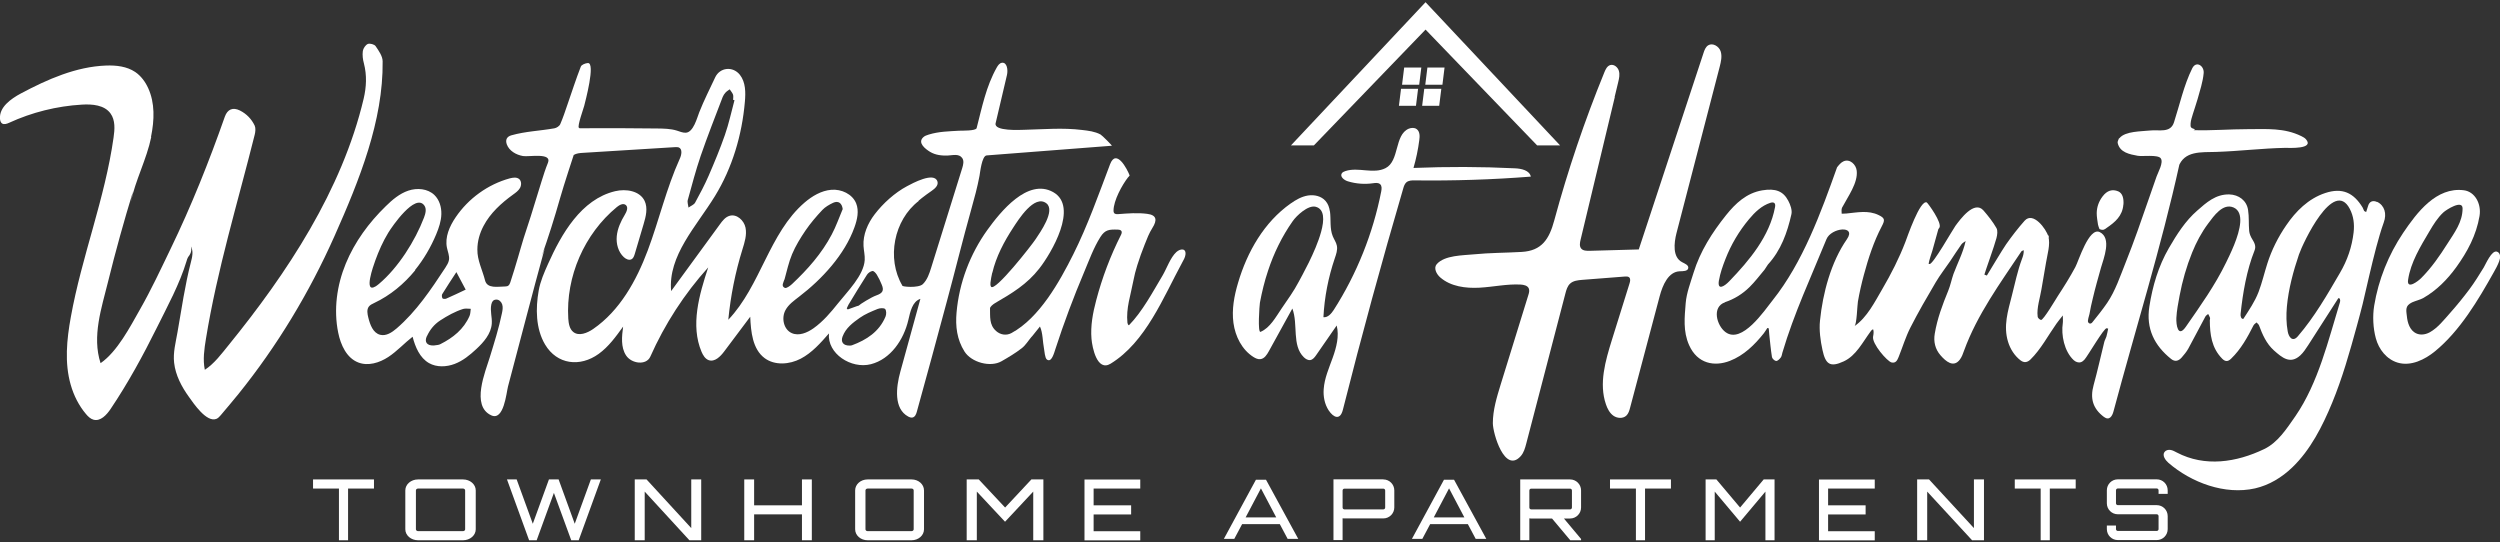 <?xml version="1.0" encoding="UTF-8"?>
<svg id="Logos" xmlns="http://www.w3.org/2000/svg" viewBox="0 0 271.21 58.84">
  <rect x="0" y="0" width="271.21" height="58.84" fill="#333333" stroke="none"/>
  <defs>
    <style>
      .cls-1 {
        fill: #fff;
      }
    </style>
  </defs>
  <g>
    <path class="cls-1" d="M175.16,10.53l.39-1.62c.1-.41.19-.83.07-1.23s-.54-.74-.94-.62c-.33.1-.5.46-.63.78-2.14,5.24-3.96,10.61-5.44,16.08-.54,2-1.34,3.29-3.54,3.41-1.72.1-3.45.09-5.17.26-1.19.12-3.19.09-4.04,1.07-.36.42-.03,1.08.39,1.44,1.13.98,2.74,1.19,4.24,1.11s2.98-.42,4.47-.34c.34.02.75.1.89.42.09.22.03.47-.04.69-1,3.24-2.01,6.49-3.01,9.73-.42,1.37-.85,2.77-.85,4.2,0,1.1,1.28,5.48,3.01,3.59.35-.38.49-.9.62-1.4,1.41-5.42,2.83-10.84,4.24-16.26.1-.39.22-.81.52-1.08.34-.31.84-.36,1.3-.4,1.54-.12,3.09-.24,4.63-.36.16-.01.34-.02.46.08.18.15.12.44.05.66-.64,2.04-1.27,4.08-1.91,6.12-.71,2.28-1.43,4.75-.65,7.01.16.47.4.94.81,1.23s1.02.33,1.39,0c.24-.22.34-.56.42-.87,1.07-4.03,2.14-8.07,3.21-12.1.32-1.2.94-2.66,2.18-2.7.36-.01.87,0,.92-.35.05-.33-.38-.48-.67-.64-1.04-.54-.89-2.05-.6-3.18,1.56-6.01,3.12-12.02,4.68-18.02.14-.55.28-1.14.1-1.68s-.86-.94-1.34-.65c-.29.18-.42.53-.52.85-2.34,7.1-4.68,14.2-7.02,21.3-1.78.05-3.57.1-5.35.15-.32,0-.68,0-.89-.24-.22-.26-.15-.64-.07-.97,1.24-5.16,2.48-10.31,3.71-15.47Z"/>
    <path class="cls-1" d="M144.27,22.93c-.06-.42-.19-.81-.47-1.13-.46-.53-1.22-.7-1.91-.59s-1.31.47-1.88.87c-2.87,2.02-4.71,5.24-5.7,8.6-.42,1.41-.7,2.9-.5,4.36s.92,2.9,2.17,3.69c.23.14.49.27.76.23.43-.05.7-.48.91-.86.85-1.54,1.7-3.09,2.55-4.63.65,1.73-.08,4,1.25,5.29.19.18.44.34.7.3.28-.05.47-.3.63-.53.74-1.07,1.49-2.15,2.23-3.22.29,1.16-.03,2.37-.43,3.49s-.9,2.23-.98,3.42c-.06.79.1,1.63.54,2.3.55.82,1.25,1.08,1.54-.06,2.03-8.05,4.22-16.06,6.55-24.02.07-.24.15-.48.33-.65.25-.22.61-.23.94-.22,4.19.05,8.39-.08,12.57-.41-.14-.68-1.02-.87-1.72-.9-3.67-.18-7.34-.19-11.01-.04.29-.99.5-2,.63-3.02.06-.42.07-.93-.28-1.19-.24-.18-.58-.16-.86-.05-1.58.67-.99,3.5-2.52,4.28-1.33.68-2.95-.15-4.36.32-.15.05-.31.12-.39.25-.22.36.26.74.66.86.88.27,1.82.34,2.73.21.27-.04.58-.08.78.11.2.19.16.51.11.78-.89,4.54-2.64,8.92-5.13,12.82-.27.42-.65.88-1.14.82.11-2.17.53-4.32,1.23-6.38.15-.44.32-.91.23-1.37-.07-.37-.31-.69-.45-1.04-.34-.83-.18-1.82-.3-2.69ZM143.31,25.18c-.59,2.16-2.15,4.87-2.42,5.39-.52,1-1.2,1.93-1.84,2.87s-1.27,2.13-2.3,2.56c-.33.14-.12-2.87-.07-3.16.22-1.17.5-2.33.88-3.46.63-1.92,1.52-3.74,2.68-5.39.42-.6,1.66-1.77,2.49-1.56.95.25.96,1.39.58,2.76Z"/>
    <path class="cls-1" d="M222.21,25.52s-.08.02-.13.03c.07.11.15.23.22.34-.03-.12-.06-.25-.09-.37Z"/>
    <path class="cls-1" d="M45.02,29.3c.95-1.17,1.72-2.49,2.3-3.88.29-.7.54-1.43.56-2.19s-.21-1.55-.76-2.08c-.72-.69-1.87-.79-2.82-.47s-1.74.99-2.45,1.69c-1.83,1.78-3.37,3.87-4.34,6.23s-1.33,4.99-.82,7.49c.27,1.33.91,2.74,2.17,3.23,1.07.42,2.3.04,3.26-.59s1.74-1.5,2.64-2.2c.29,1.12.78,2.29,1.78,2.86.83.47,1.88.43,2.78.09s1.65-.96,2.35-1.61c.81-.75,1.6-1.66,1.68-2.76.05-.69-.2-1.39-.05-2.08.07-.3.19-.51.52-.53.31-.02.57.24.66.52.1.31.04.65-.03.97-.33,1.61-.83,3.18-1.31,4.75-.47,1.56-2.08,5.3.16,6.32,1.36.62,1.63-2.42,1.81-3.13,1.33-4.99,2.61-9.99,3.98-14.97-.12.31-.24.62-.36.92.75-2.1,1.42-4.23,2.03-6.38.39-1.39,1.48-4.69,1.48-4.69.3-.18.66-.21,1.01-.23,3.34-.21,6.67-.41,10.01-.62.13,0,.26-.01.37.03.43.17.31.82.11,1.24-1.45,3.2-2.24,6.66-3.47,9.94s-3.03,6.53-5.92,8.52c-.64.44-1.54.81-2.15.33-.42-.33-.51-.92-.55-1.45-.28-4.56,1.74-9.2,5.27-12.11.28-.23.69-.45.97-.22.3.25.09.73-.11,1.06-.43.71-.79,1.49-.87,2.32s.16,1.72.77,2.28c.23.21.57.37.84.22.2-.11.27-.35.34-.56.32-1.08.64-2.16.96-3.24.25-.83.48-1.75.11-2.53-.53-1.09-2.01-1.33-3.19-1.05-3.71.88-5.85,4.69-7.28,7.88-.42.94-.84,1.89-1.02,2.91-.34,1.91-.33,4.12.69,5.84,1.3,2.19,3.8,2.48,5.82,1.02,1.08-.78,1.87-1.88,2.65-2.96-.14,1.06-.27,2.23.32,3.13s2.19,1.11,2.63.13c1.57-3.53,3.69-6.81,6.28-9.68-.98,2.98-1.94,6.28-.72,9.16.16.37.39.76.77.9.66.23,1.27-.39,1.69-.95.94-1.25,1.88-2.51,2.82-3.76.07,1.64.25,3.51,1.56,4.49,1.1.82,2.7.7,3.92.06s2.15-1.7,3.06-2.74c-.21,2.19,2.41,3.89,4.55,3.34s3.56-2.65,4.06-4.79c.21-.9.43-2.01,1.31-2.3-.72,2.63-1.44,5.25-2.17,7.88-.48,1.73-.73,4.04.85,4.89.15.08.32.14.48.1.27-.07.39-.38.46-.65,1.1-3.97,2.18-7.95,3.25-11.94.9-3.33,1.72-6.68,2.65-10,.34-1.21.66-2.38.89-3.61.07-.36.25-2.19.78-2.23,4.53-.35,9.05-.69,13.58-1.05.06,0-1.06-1.13-1.23-1.22-.62-.33-1.31-.41-2-.49-2.1-.26-4.15-.07-6.25-.02-.43.01-3.34.18-3.13-.71.41-1.74.82-3.49,1.23-5.23.13-.56.01-1.41-.55-1.33-.26.04-.42.28-.55.5-1.17,2.08-1.6,4.31-2.19,6.59-.08.31-1.63.27-1.88.28-1.13.07-2.22.08-3.32.42-.22.07-.44.14-.6.3-.64.61.27,1.28.76,1.58.59.35,1.27.42,1.94.39.5-.02,1.19-.23,1.54.28.21.31.11.72,0,1.08-1.12,3.6-2.25,7.21-3.37,10.81-.2.64-.42,1.31-.9,1.78s-2.37.28-2.23.16c-1.73-2.94-.92-7.11,1.78-9.18-.24.12.69-.61,1.41-1.1.35-.24.75-.6.62-1.01-.34-1.1-2.74.21-3.3.51-1.33.71-2.6,1.86-3.51,3.05-.75.98-1.28,2.2-1.21,3.43.03.51.16,1.02.13,1.53-.1,1.67-1.9,3.44-2.9,4.7-.79.99-1.62,1.97-2.65,2.7-.69.49-1.59.87-2.36.53-.89-.39-1.15-1.64-.69-2.49.33-.62.94-1.04,1.49-1.47,2.47-1.89,4.94-4.55,6-7.53.3-.83.51-1.77.18-2.59-.41-1.01-1.6-1.56-2.69-1.47s-2.08.68-2.91,1.39c-3.85,3.32-4.76,9.03-8.27,12.71.25-2.58.76-5.14,1.53-7.62.24-.77.5-1.58.34-2.37s-.95-1.51-1.72-1.29c-.47.13-.79.55-1.07.94-1.76,2.41-3.52,4.82-5.28,7.23-.35-3.85,2.73-7.01,4.75-10.3,1.89-3.08,2.94-6.64,3.25-10.24.09-1.01.09-2.12-.54-2.92-.77-.97-2.17-.81-2.68.27-.59,1.26-1.22,2.5-1.73,3.79-.24.6-.63,2.19-1.47,2.22-.33.01-.65-.13-.96-.23-.68-.21-1.41-.22-2.13-.23-2.8-.03-5.61-.05-8.41-.02-.03-.02-.06-.04-.09-.06-.19-.14.51-2.12.58-2.38.1-.41,1.26-4.71.39-4.64-.27.02-.68.18-.76.39-.52,1.34-.96,2.7-1.43,4.06-.25.73-.49,1.47-.8,2.18-.09.21-.4.41-.63.45-1.56.28-3.11.32-4.67.76-.5.14-.67.49-.5.98.26.71,1.01,1.14,1.76,1.27.64.11,3.16-.4,2.71.72-.27.66-.49,1.35-.7,2.03-.4,1.26-.77,2.53-1.17,3.79-.25.79-.52,1.57-.77,2.37-.22.7-.41,1.41-.62,2.11-.27.9-.53,1.8-.83,2.69-.11.32-.24.44-.57.44-.74,0-1.94.28-2.17-.67-.28-1.11-.85-2.18-.83-3.34,0-.89.25-1.77.67-2.56.73-1.39,1.92-2.47,3.19-3.39.29-.21.59-.42.76-.72s.18-.74-.08-.97c-.27-.23-.67-.17-1.02-.08-2.38.65-4.5,2.19-5.88,4.23-.66.97-1.18,2.15-.94,3.3.09.44.29.88.22,1.32-.05.31-.23.58-.4.85-1.55,2.36-3.14,4.74-5.28,6.58-.5.43-1.14.86-1.79.69-.77-.2-1.09-1.09-1.28-1.86-.1-.4-.19-.86.05-1.19.14-.19.38-.3.59-.4,1.74-.82,3.23-2.06,4.45-3.55ZM92.02,33.1c.67-1.1,1.33-2.21,2.03-3.29.12-.19.38-.38.6-.41.14-.02.36.22.47.4.21.34.38.7.53,1.07.28.65.1.94-.59,1.18-.52.18-1.78.96-1.91,1.11.09-.02.17-.03.26-.05-.09.02-.17.03-.26.05-.07.02-.14.04-.21.06-.32.12-.65.23-.97.35-.04-.03-.07-.07-.11-.1.05-.12.09-.24.16-.35ZM91.41,36.5c.34-.92,1.11-1.49,1.86-2.02.58-.41,1.27-.69,1.93-.96.24-.1.69-.13.82,0,.15.16.15.59.04.84-.69,1.63-2.05,2.51-3.64,3.1-.09.03-.19.03-.24.03-.7.01-1-.38-.77-1ZM85.1,30.34c.26-.93.46-1.89.83-2.77.38-.9.9-1.75,1.45-2.56.54-.79,1.17-1.53,1.83-2.23.31-.33.75-.58,1.17-.78.57-.26.96.04,1.04.68-.39.92-.72,1.88-1.19,2.76-1.09,2.07-2.62,3.79-4.31,5.38-.22.2-.61.49-.78.41-.43-.19-.14-.59-.05-.9ZM74.62,21.67c.44-1.59.86-3.19,1.39-4.75.74-2.15,1.58-4.27,2.39-6.4.07-.17.18-.34.31-.48.13-.14.3-.24.45-.35.12.19.29.37.36.57.06.17.01.38.01.57.05.01.1.03.15.04-.34,1.26-.61,2.54-1.04,3.77-.52,1.5-1.14,2.98-1.77,4.44-.43.99-.94,1.95-1.46,2.9-.13.24-.48.36-.72.54-.03-.28-.15-.59-.08-.85ZM47.98,31.9c.48-.78.98-1.54,1.53-2.38.34.64.66,1.24,1.01,1.9-.73.34-1.42.68-2.12.98-.11.05-.37.03-.4-.04-.07-.13-.09-.35-.02-.47ZM46.32,36.46c.32-.69.77-1.26,1.44-1.7.79-.51,1.59-.96,2.47-1.24.26-.08.56-.02.84-.02-.04.26-.03.54-.13.77-.63,1.45-1.79,2.37-3.16,3.06-.08.04-.18.08-.27.09-.17.03-.34.05-.45.06-.75.03-1.05-.38-.75-1.02ZM40.74,31.07c-1.33.81-.23-2.24-.03-2.8.38-1.05.83-2.07,1.41-3.02.42-.69,2.92-4.33,3.91-2.96.27.37.13.88-.03,1.31-.97,2.54-2.8,5.44-4.89,7.2-.14.12-.26.2-.36.27Z"/>
    <polygon class="cls-1" points="227.77 25.04 227.77 25.04 227.77 25.04 227.77 25.04 227.77 25.04"/>
    <path class="cls-1" d="M122.4,19.22c.05-.06.1-.13.15-.18-.27-.71-1.46-2.98-2.13-1.21-1.23,3.25-2.42,6.63-3.99,9.77-1.49,2.97-3.67,6.89-6.7,8.53-.55.3-1.2.2-1.67-.22-.77-.68-.63-1.59-.66-2.45,0-.19.32-.44.55-.58,1.84-1.07,3.45-2.03,4.79-3.74,1.29-1.64,4.32-6.73,1.51-8.3-2.78-1.55-5.74,2.17-7.14,4.11-1.88,2.62-3.06,5.74-3.34,8.96-.13,1.49.04,2.92.86,4.22.75,1.19,2.82,1.75,4.02,1.06.75-.43,1.51-.88,2.19-1.41.42-.32.7-.81,1.05-1.22.04-.04.08-.08.12-.13q.05-.21,0,0c.27-.34.54-.68.81-1.01.32.69.29,1.66.44,2.41.05.25.09,1,.31,1.17.51.39.79-.73.93-1.15.92-2.83,1.96-5.61,3.12-8.35.53-1.26,1.02-2.62,1.75-3.78.51-.81.96-.84,1.9-.81.4.01.52.22.34.57-1.15,2.28-2.04,4.63-2.69,7.1-.36,1.35-.63,2.77-.51,4.18.08.93.6,3.6,2.08,2.69,3.81-2.34,5.72-7.21,7.76-10.97.14-.26.31-.54.35-.83.11-.76-.56-.69-.98-.31-.65.59-1.05,1.79-1.5,2.55-1.07,1.79-2.19,3.91-3.65,5.4-.1-.05-.14-.15-.16-.27-.17-1.57.36-3.04.64-4.55.11-.57.25-1.14.43-1.7.24-.76.5-1.5.8-2.24.24-.61.48-1.24.83-1.79.56-.88.46-1.41-.55-1.54-1.05-.14-2.11-.05-3.16.03-.16.01-.34,0-.44-.12-.05-.07-.06-.17-.06-.26,0-1.09.93-2.79,1.59-3.63ZM107.65,29.6c.41-1.76,1.28-3.4,2.27-4.91.54-.82,2.29-3.65,3.6-2.63,1.01.79-.7,3.17-1.16,3.87-.4.62-4.44,5.79-4.85,5.17-.08-.13-.07-.29-.06-.44.04-.36.11-.72.19-1.07Z"/>
    <path class="cls-1" d="M230.36,22.19c.05-.69-.11-1.23-.56-1.43-.67-.28-1.23-.07-1.69.53-.42.55-.64,1.16-.65,1.83,0,.42.08.84.14,1.25.03.16.1.32.16.48.42.19.58.02.77-.12.91-.62,1.73-1.3,1.82-2.54Z"/>
    <path class="cls-1" d="M261.7,32.79c.39-.17.87-.28,1.17-.45,1.46-.83,2.62-2.01,3.6-3.36,1.21-1.68,2.17-3.47,2.52-5.55.22-1.33-.51-2.64-1.7-2.79-2.99-.38-5.09,2.41-6.59,4.63-1.59,2.37-2.68,5.08-3.14,7.9-.18,1.12-.12,2.43.18,3.53.32,1.19,1.16,2.28,2.37,2.64,1.44.43,2.96-.34,4.05-1.23,2.72-2.23,4.69-5.57,6.39-8.6.21-.37.41-.74.56-1.14.07-.19.13-.39.11-.6s-.14-.41-.34-.47c-.57-.19-1.22,1.36-1.43,1.71-.5.81-1,1.63-1.57,2.39-.66.88-1.35,1.73-2.08,2.55-.65.73-1.34,1.62-2.21,2.1-.53.29-1.19.36-1.7-.02-.3-.22-.5-.56-.62-.92s-.16-.73-.2-1.11c-.03-.26-.05-.54.08-.77.11-.2.33-.33.57-.45ZM261.24,30.41s0-.04,0-.06c.28-1.9,1.35-3.62,2.31-5.25.43-.73.89-1.48,1.52-2.06.3-.28,2.08-1.42,2.08-.43,0,1.48-.88,2.63-1.64,3.82-.84,1.33-1.74,2.63-2.86,3.75-.3.3-1.53,1.26-1.42.23Z"/>
    <path class="cls-1" d="M16.38,14.86c.38-1.86.43-3.69-.3-5.29-.31-.69-.78-1.33-1.41-1.76-.91-.61-2.06-.74-3.16-.7-3.26.12-6.35,1.49-9.23,3.02C1.16,10.73-.11,11.64,0,12.91c.02.18.07.38.22.48.22.15.53.04.77-.07,2.48-1.14,5.17-1.81,7.89-1.97,1.13-.07,2.45.04,3.11.96.53.73.46,1.72.33,2.61-.93,6.62-3.46,12.92-4.64,19.49-.44,2.42-.69,4.96-.01,7.33.33,1.16.88,2.26,1.66,3.18.22.26.48.52.81.61.76.21,1.43-.52,1.87-1.18,1.89-2.81,3.51-5.79,5.01-8.81,1.15-2.32,2.47-4.73,3.22-7.22.04-.14.08-.29.16-.42.05-.08.12-.16.17-.24.18-.27.23-.62.14-.93.29.51.15,1.14,0,1.71-.65,2.52-1.01,5.07-1.46,7.63-.19,1.1-.49,2.17-.36,3.29.15,1.35.82,2.61,1.6,3.69.5.7,1.92,2.83,2.99,2.39.19-.08.33-.24.47-.4.64-.76,1.29-1.52,1.92-2.3,4.2-5.21,7.69-11,10.41-17.11s5.3-12.53,5.23-18.97c0-.56-.42-1.15-.76-1.65-.13-.2-.63-.33-.85-.24-.25.11-.5.48-.54.77-.06.44,0,.92.12,1.35.33,1.28.27,2.54-.03,3.82-2.35,9.93-8.3,18.91-14.65,26.73-.78.96-1.54,2-2.58,2.68-.23-1.1-.06-2.25.12-3.36,1.23-7.56,3.44-14.74,5.29-22.14.08-.31.12-.72,0-.99-.34-.71-.87-1.27-1.6-1.64-.77-.38-1.35-.14-1.64.67-1.71,4.87-3.63,9.68-5.88,14.33-1.07,2.22-2.11,4.45-3.33,6.59-1.08,1.9-2.45,4.56-4.27,5.82-.95-2.92.11-5.99.81-8.83.81-3.29,1.72-6.56,2.71-9.8-.08.4-.16.8-.25,1.2.5-2.42,1.73-4.68,2.23-7.12Z"/>
    <path class="cls-1" d="M257.89,21.92c-.49-.23-.86-.06-1,.45-.06.2-.13.4-.2.63-.13-.07-.2-.08-.22-.12-.06-.11-.1-.25-.16-.36-.98-1.62-2.22-2.19-4.06-1.58s-3.2,1.99-4.23,3.5c-.87,1.26-1.59,2.69-2.05,4.15-.33,1.03-.57,2.08-.95,3.08-.41,1.07-1.04,1.97-1.65,2.92-.24.05-.33-.3-.3-.54.24-2.28.66-4.74,1.51-6.87.19-.47,0-.83-.24-1.22-.17-.27-.31-.59-.34-.9-.07-.76,0-1.53-.12-2.28-.15-1.03-1.01-1.66-2.04-1.69-1.48-.03-2.49.89-3.47,1.75-1.3,1.13-2.22,2.59-3.08,4.07-1.14,1.97-1.77,4.11-2.12,6.35-.37,2.39.54,4.22,2.36,5.68.44.35.82.21,1.15-.16.26-.3.52-.61.71-.95.63-1.15,1.23-2.33,1.86-3.49.06-.11.2-.19.3-.28.07.14.16.27.2.41.03.08-.02.19-.02.28.01,1.53.19,2.99,1.34,4.16.36.36.64.32.97,0,1.07-1.03,1.77-2.31,2.43-3.61.07-.13.22-.22.33-.32.09.11.23.2.27.32.37,1,.8,1.98,1.61,2.71.87.77,1.76,1.55,2.86.55.35-.32.6-.72.86-1.11,1.09-1.7,2.18-3.4,3.27-5.1.19-.06.24.25.18.43-1.27,4.15-2.35,8.74-4.83,12.36-.94,1.34-1.89,2.86-3.4,3.58-3,1.44-6.42,1.97-9.47.37-.22-.11-.43-.24-.68-.28s-.52.03-.66.23c-.26.37.09.87.43,1.17,2.48,2.14,6.12,3.51,9.4,2.77,1.53-.35,2.91-1.19,4.04-2.28,1.98-1.9,3.28-4.49,4.32-7,1.11-2.69,1.9-5.49,2.67-8.3.22-.81.44-1.61.64-2.42.25-1.03.47-2.07.72-3.1.24-1.01.48-2.03.75-3.04.25-.91.5-1.83.82-2.71.35-.94.09-1.85-.73-2.24ZM243.03,24.11c-.1,1.52-1.16,3.59-1.53,4.36-1.2,2.48-2.81,4.73-4.38,6.99-.86,1.23-1.05-.25-1.02-.96.04-.81.2-1.62.35-2.42.3-1.6.75-3.17,1.36-4.68.45-1.11,1.02-2.19,1.74-3.15.6-.8,1.59-2.25,2.76-1.74.59.26.77.86.72,1.6ZM255.33,25.21c-.18,1.57-.68,3.03-1.48,4.39-1.38,2.37-2.77,4.79-4.57,6.88-.58.68-1,.07-1.1-.53-.16-.88-.17-1.79-.09-2.68.17-1.9.7-3.87,1.31-5.66.43-1.25,3.75-8.31,5.51-4.96.42.8.52,1.67.42,2.56Z"/>
    <path class="cls-1" d="M187.11,32.79c1.03-.34,1.93-.9,2.69-1.65.59-.58,1.09-1.25,1.63-1.89.12-.18.24-.37.36-.55,1.42-1.55,2.1-3.46,2.55-5.46.1-.44-.11-1.03-.34-1.46-.55-1.05-1.39-1.37-2.83-1.13-1.71.29-2.9,1.42-3.92,2.69-1.51,1.89-2.81,3.92-3.53,6.26-.33,1.08-.76,2.18-.85,3.29-.12,1.51-.3,3.05.37,4.55.91,2.04,2.76,2.35,4.42,1.71,1.52-.59,2.68-1.73,3.69-3,.14-.18.25-.38.38-.57l.15.04c.02.23.04.46.06.7.09.81.16,1.62.29,2.42.03.17.29.41.45.42.16.01.37-.2.5-.37.11-.14.13-.35.18-.53,1.26-4.26,3.11-8.21,4.78-12.31.51-1.26,3.29-1.55,2.22,0-1.73,2.49-2.62,5.85-2.92,8.83-.11,1.03.05,2.19.27,3.19.33,1.53.81,1.93,2.31,1.23,1.34-.62,2.04-2.07,2.92-3.26.08-.11.14-.19.27-.21.08.24.04.52-.01.78-.15.77,1.54,2.7,2,2.81.48.11.63-.26.77-.59.43-1.07.76-2.18,1.28-3.2.85-1.67,1.79-3.29,2.74-4.9.47-.8,1.05-1.53,1.57-2.3.41-.61.8-1.23,1.23-1.83.11-.15.3-.24.45-.35-.15.66-.37,1.26-.61,1.84-.23.58-.5,1.15-.71,1.73-.21.6-.33,1.24-.57,1.82-.62,1.51-1.19,3.03-1.46,4.65-.15.87.04,1.68.62,2.35s1.41,1.38,2.1.47c.22-.29.34-.64.46-.98,1.43-3.92,3.92-7.31,6.21-10.75.05-.07.17-.09.26-.14.02.36-.08.66-.19.95-.48,1.28-.76,2.66-1.1,3.99-.42,1.66-.94,3.28-.41,5,.24.78.7,1.51,1.35,2.01.38.29.74.24,1.08-.09,1.12-1.09,1.92-2.62,2.82-3.89.19-.27.4-.52.69-.89,0,.38.03.6,0,.82-.2,1.31.16,3.07,1.17,4.02.21.2.52.32.79.23.16-.05.29-.17.4-.29.33-.36,2.12-3.46,2.4-3.39.05.01.11.03.16.04-.06.29-.11.58-.19.86-.06.2-.18.38-.23.58-.39,1.56-.73,3.14-1.16,4.69-.4,1.45-.08,2.55,1.12,3.45.57.43.9-.06,1.04-.61,2.39-8.95,5.17-17.79,7.16-26.84-.04.11-.08.22-.12.33.64-1.78,2.46-1.58,4.09-1.63,2.49-.08,4.98-.39,7.47-.44.46,0,3.21.16,2.28-.93-.13-.15-.32-.25-.5-.34-1.87-.92-3.75-.76-5.79-.76-1.97,0-3.93.17-5.9.11.05-.03.1-.06.16-.09-.45-.16-.52-.17-.49-.62.02-.35.15-.71.25-1.05.16-.54.36-1.07.51-1.61.25-.9.58-1.89.66-2.82.07-.79-.81-1.38-1.24-.52-.9,1.81-1.36,3.94-1.98,5.86-.39,1.21-1.63.77-2.64.89-.9.1-2.63.06-3.26.81-.03.02-.06.04-.08.06-.05.16-.16.33-.13.47.23,1.05,1.31,1.24,2.18,1.4.5.09,2.18-.15,2.49.27.34.45-.3,1.54-.45,1.98l-.85,2.44c-.8,2.31-1.59,4.61-2.5,6.88-.58,1.45-1.12,3.09-2.01,4.39-.49.72-1.06,1.43-1.61,2.11-.15.19-.37.17-.46-.04-.07-.16.11-.68.15-.86.1-.57.22-1.13.36-1.69.26-1.12.58-2.23.89-3.34.28-.99,1.2-3.2-.13-3.86-1.18-.58-2.3,3.15-2.65,3.79-.58,1.08-1.23,2.12-1.9,3.14-.15.23-1.59,2.67-1.83,2.6-.14-.04-.36-.21-.36-.39-.12-.89.27-2.06.41-2.93.15-.92.34-1.95.5-2.91.14-.88.49-1.97.25-2.83-.23-.81-1.65-2.75-2.58-1.7-.72.81-1.38,1.67-2,2.55-.38.54-1.9,3.08-2.09,3.39-.09-.03-.18-.07-.27-.1.09-.36,1.09-3.11,1.31-3.96.09-.35.16-.81,0-1.09-.39-.68-.89-1.31-1.4-1.9-1-1.16-2.54.97-3.05,1.66-.29.39-2.45,4.23-2.81,4.14-.03,0-.06-.02-.1-.02.04-.35.37-1.3.4-1.4.23-.79.44-1.58.66-2.37-.04,0-.08,0-.12-.01.04,0,.08,0,.12.01.03-.04.06-.09.1-.13.37-.5-1.25-2.71-1.36-2.76-.73-.32-2.13,3.8-2.32,4.29-.68,1.77-1.54,3.46-2.5,5.1-.82,1.4-1.65,3.08-3.02,4.03.25-.18.3-2.27.37-2.66.17-.98.39-1.95.65-2.91.48-1.79,1.07-3.6,1.93-5.24.36-.69.38-.9-.33-1.24-1.13-.55-2.32-.28-3.49-.17-.17.02-.35.01-.52.02,0-.22-.05-.46.04-.65.63-1.2,1.75-2.7,1.59-4.02-.07-.66-.75-1.32-1.43-1.01-.27.12-.49.38-.7.65-1.75,4.92-3.72,10.32-6.98,14.41-.9,1.13-3.34,4.79-5.12,3.47-.96-.71-1.52-2.75-.04-3.24ZM186.48,30.42c.13-.78.41-1.57.7-2.31.61-1.57,1.48-3.04,2.56-4.33.63-.76,1.38-1.48,2.32-1.78.14-.04.31-.07.42.02.13.1.11.3.08.46-.59,3.14-2.75,5.74-4.97,8.04-.55.57-1.29,1.01-1.12-.07,0-.01,0-.03,0-.04Z"/>
  </g>
  <g>
    <path class="cls-1" d="M40.57,52.01v.99h-2.81v5.61h-.99v-5.61h-2.81v-.99h6.6Z"/>
    <path class="cls-1" d="M50.23,52.01c.76,0,1.38.53,1.38,1.19v4.22c0,.66-.62,1.19-1.38,1.19h-4.88c-.76,0-1.38-.53-1.38-1.19v-4.22c0-.66.62-1.19,1.38-1.19h4.88ZM50.23,57.62c.13,0,.23-.09.23-.2v-4.22c0-.11-.11-.2-.23-.2h-4.88c-.13,0-.23.09-.23.2v4.22c0,.11.11.2.23.2h4.88Z"/>
    <path class="cls-1" d="M65.18,52.01l-2.4,6.6h-.81l-1.88-5.14-1.87,5.14h-.02s0,0,0,0h-.8l-2.4-6.6h1.05l1.75,4.81,1.75-4.81h1.05l1.75,4.81,1.75-4.81h1.05Z"/>
    <path class="cls-1" d="M74.99,52.01h1.08v6.6h-1.28l-4.85-5.28v5.28h-1.08v-6.6h1.28l4.85,5.28v-5.28Z"/>
    <path class="cls-1" d="M88.07,52.01v6.6h-1.07v-2.81h-5.19v2.81h-1.07v-6.6h1.07v2.81h5.19v-2.81h1.07Z"/>
    <path class="cls-1" d="M98.89,52.01c.75,0,1.35.53,1.35,1.19v4.22c0,.66-.6,1.19-1.35,1.19h-4.77c-.75,0-1.35-.53-1.35-1.19v-4.22c0-.66.6-1.19,1.35-1.19h4.77ZM98.89,57.62c.12,0,.23-.09.23-.2v-4.22c0-.11-.1-.2-.23-.2h-4.77c-.12,0-.23.09-.23.2v4.22c0,.11.1.2.23.2h4.77Z"/>
    <path class="cls-1" d="M111.87,52.01h1.32v6.6h-1.1v-5.28l-3.06,3.27-3.06-3.27v5.28h-1.1v-6.6h1.31l2.86,3.05,2.85-3.05Z"/>
    <path class="cls-1" d="M123.7,53h-5.06v1.82h4.07v.99h-4.07v1.82h5.06v.99h-6.05v-6.6h6.05v.99Z"/>
    <path class="cls-1" d="M150.07,52.01c.66,0,1.19.54,1.19,1.19v1.85c0,.65-.53,1.19-1.19,1.19h-4.22c-.07,0-.14,0-.2-.02v2.37h-.99v-6.59h5.41ZM150.27,53.21c0-.11-.09-.2-.2-.2h-4.22c-.11,0-.2.09-.2.2v1.85c0,.11.09.2.2.2h4.22c.11,0,.2-.09.2-.2v-1.85Z"/>
    <path class="cls-1" d="M171.52,55.06c0,.65-.53,1.19-1.19,1.19h-.67l1.86,2.22v.14h-1.17l-1.98-2.36h-2.26c-.07,0-.14,0-.2-.02v2.37h-.99v-6.59h5.41c.66,0,1.19.54,1.19,1.19v1.85ZM170.33,55.26c.11,0,.2-.09.2-.2v-1.85c0-.11-.09-.2-.2-.2h-4.22c-.11,0-.2.09-.2.2v1.85c0,.11.09.2.2.2h4.22Z"/>
    <path class="cls-1" d="M181.27,52.01v.99h-2.81v5.61h-.99v-5.61h-2.81v-.99h6.6Z"/>
    <path class="cls-1" d="M191.33,52.01h1.18v6.6h-.99v-5.28l-2.75,3.27-2.75-3.27v5.28h-.99v-6.6h1.17l2.57,3.05,2.56-3.05Z"/>
    <path class="cls-1" d="M203.38,53h-5.06v1.82h4.07v.99h-4.07v1.82h5.06v.99h-6.05v-6.6h6.05v.99Z"/>
    <path class="cls-1" d="M214.14,52.01h1.09v6.6h-1.29l-4.87-5.28v5.28h-1.09v-6.6h1.29l4.87,5.28v-5.28Z"/>
    <path class="cls-1" d="M225.18,52.01v.99h-2.81v5.61h-.99v-5.61h-2.81v-.99h6.6Z"/>
    <path class="cls-1" d="M235.16,53.58h-.99v-.39c0-.11-.09-.2-.2-.2h-4.22c-.11,0-.2.09-.2.2v1.41c0,.11.09.2.2.2h4.22c.66,0,1.19.53,1.19,1.19v1.41c0,.66-.53,1.19-1.19,1.19h-4.22c-.66,0-1.19-.53-1.19-1.19v-.39h.99v.39c0,.11.09.2.2.2h4.22c.11,0,.2-.09.2-.2v-1.41c0-.11-.09-.2-.2-.2h-4.22c-.66,0-1.19-.53-1.19-1.19v-1.41c0-.66.53-1.19,1.19-1.19h4.22c.66,0,1.19.53,1.19,1.19v.39Z"/>
    <path class="cls-1" d="M138.84,56.86h-4.09l-.85,1.6h-1.13l3.48-6.42h1.09l3.5,6.42h-1.15l-.85-1.6ZM138.45,56.13l-1.66-3.15-1.66,3.15h3.32Z"/>
    <path class="cls-1" d="M159.24,56.86h-4.09l-.85,1.6h-1.13l3.48-6.42h1.09l3.5,6.42h-1.15l-.85-1.6ZM158.86,56.13l-1.66-3.15-1.66,3.15h3.32Z"/>
  </g>
  <g>
    <polygon class="cls-1" points="154.65 .24 140.05 15.77 142.54 15.77 154.65 3.21 166.75 15.77 169.24 15.77 154.65 .24"/>
    <polygon class="cls-1" points="153.96 9.19 152.1 9.19 152.33 7.33 154.19 7.33 153.96 9.19"/>
    <polygon class="cls-1" points="156.48 9.19 154.62 9.19 154.85 7.33 156.71 7.33 156.48 9.19"/>
    <polygon class="cls-1" points="153.61 11.48 151.76 11.48 151.99 9.63 153.84 9.63 153.61 11.48"/>
    <polygon class="cls-1" points="156.13 11.48 154.28 11.48 154.51 9.63 156.36 9.63 156.13 11.48"/>
  </g>
</svg>